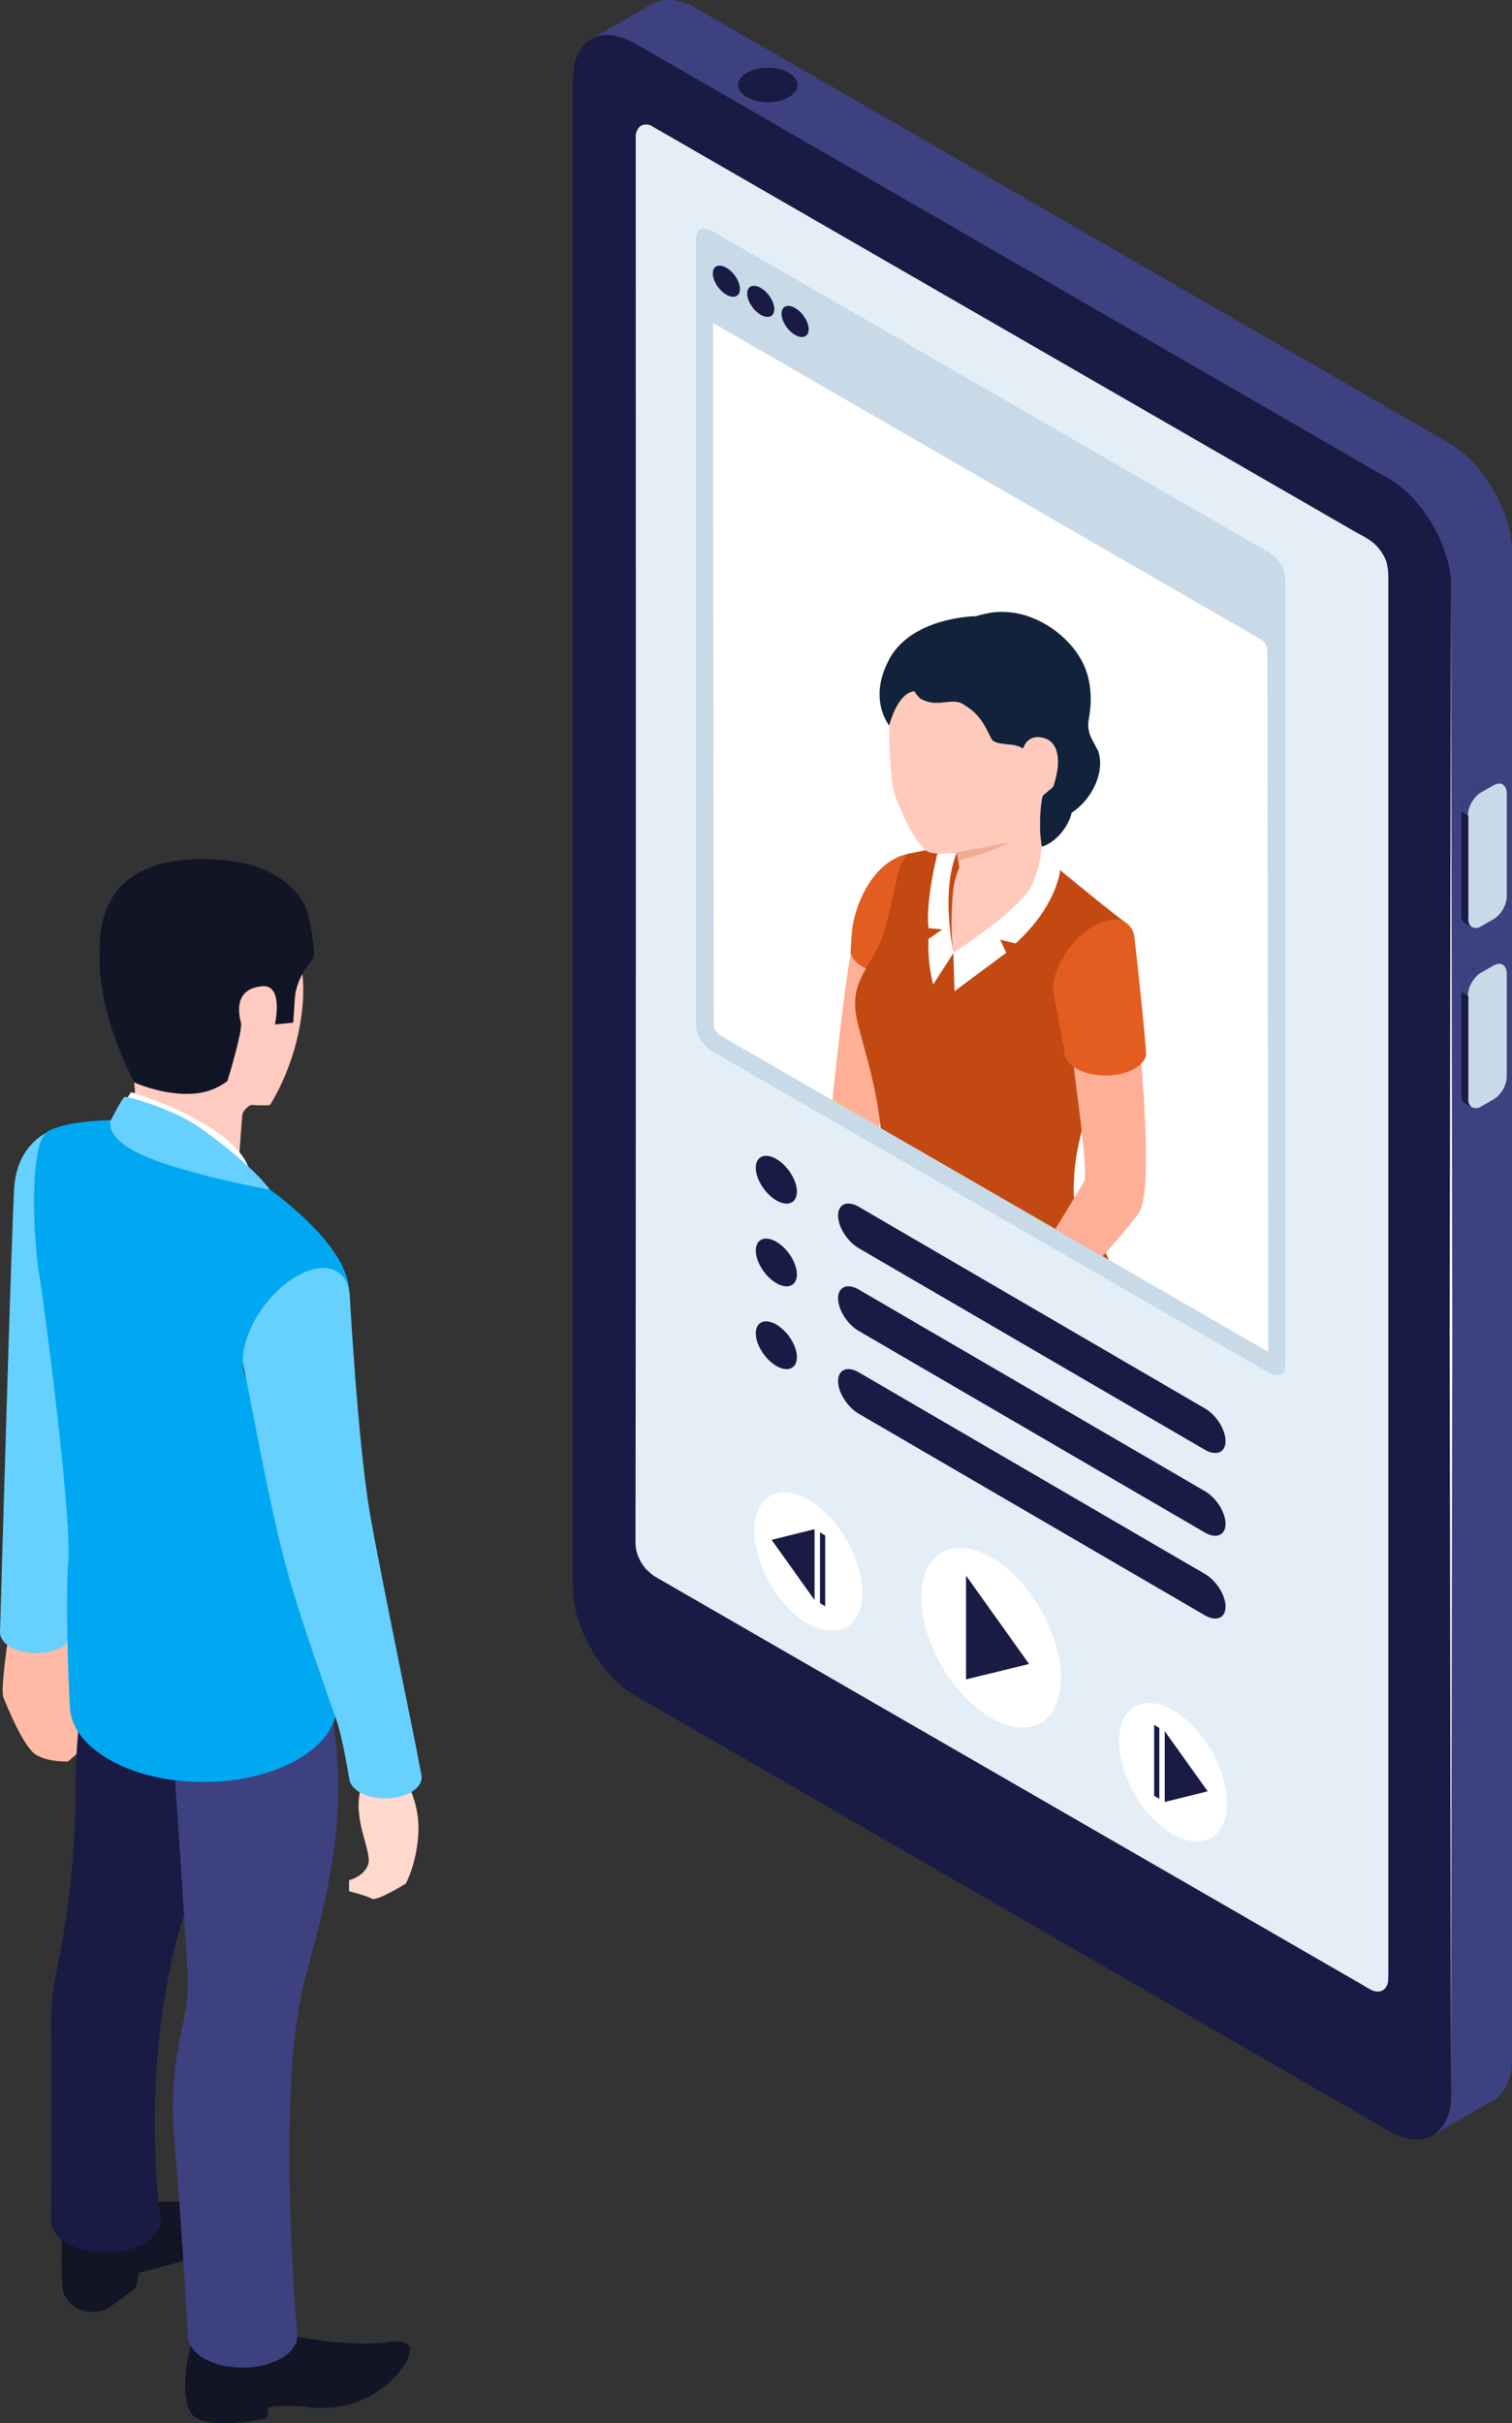 <svg xmlns="http://www.w3.org/2000/svg" id="_レイヤー_2" data-name="レイヤー 2" viewBox="0 0 66.88 107.15"><rect x="0" y="0" width="66.88" height="107.15" fill="#333333" stroke="none"/><defs><clipPath id="clippath"><path d="M56.06 28.7c0-.08-.13-.34-.33-.45L31.54 14.28l.03 31.08c0 .08.13.34.33.45l24.2 13.97-.04-31.08Z" style="fill:none;stroke-width:0"/></clipPath><style>.cls-10,.cls-11,.cls-12,.cls-13,.cls-15,.cls-17,.cls-19,.cls-25,.cls-4,.cls-5,.cls-7,.cls-8,.cls-9{stroke-width:0}.cls-4{fill:#3a3c57}.cls-5{fill:#3d4180}.cls-7{fill:#191b45}.cls-8{fill:#0e1730}.cls-9{fill:#111525}.cls-10{fill:#11223a}.cls-11{fill:#c8d9e8}.cls-12{fill:#e35d20}.cls-13{fill:#c24911}.cls-15{fill:#ffaf95}.cls-17{fill:#fff}.cls-19{fill:#ffd1c2}.cls-25{fill:#66d0ff}</style></defs><g id="Layer_1" data-name="Layer 1"><path d="M.37 72.37S.01 74.7.15 75.06c.15.36.89 2.21 1.45 2.54.55.33 1.41.29 1.41.29l.79-.69v-4.47l-1.55-1.4-1.48.46-.4.58Z" style="fill:#ffbaa5;stroke-width:0"/><path d="M5.96 48.08c.04.67-.16 1.15-.18 1.22l4.74 2.8s.13-2.11.2-2.79c.02-.25.37-.45.37-.45s.73.04.85 0c0 0 1.34-1.98 1.47-4.8 0-.17.01-.35 0-.52-.08-2.53-1.67-4.18-4.54-4.18-2.58 0-3.67 2.51-4.01 4.19-.34 1.68.51 2.51.91 3.63.12.32.17.63.18.91Z" style="fill:#ffcabf;stroke-width:0"/><path d="M2.77 98.49s-.12 1.66.03 2.89c0 0 .42 1.19 1.89.75 0 0 1.26-.89 1.32-.98.04-.07.13-.66.13-.66s.53-.1 1.66-.43c1.13-.33 3.03-1.62 2.94-1.87-.09-.25-.91-.83-1.41-.83H5.44l-2.65 1.13ZM18.09 104.11c.04.12-.43 1.1-1.66 1.81-.85.48-1.85.63-2.82.52-.49-.06-1.13-.09-1.75 0 0 0 0 .4-.06.47-.05.07-2.45.55-3.22-.06s-.2-3.44.06-3.57c.64-.33 2.92-.72 3.5-.31.64.45 3.65.8 4.98.6 1.34-.2.97.55.97.55Z" class="cls-9"/><path d="M2.26 89.46c-.01-.74.09-1.54.25-2.31.52-2.56.82-5.16.83-7.78.01-3.68.47-4.85.47-4.85l4.49-1.35s2.29 4.19 0 10.99C6.01 90.95 7.11 98.2 7.11 98.2c0 .36-.24.72-.71.99-.95.55-2.49.55-3.43 0-.47-.27-.71-.63-.71-.99 0 0 .05-6.31 0-8.74Z" class="cls-7"/><path d="M8.3 87.52c-.06-2.03-.64-9.57-.59-9.64l6.66-3.6c1.16 4.95.48 8.29-.86 13.15s-.36 15.86-.36 15.86c0 .36-.24.72-.71.99-.95.55-2.49.55-3.43 0-.46-.27-.69-.62-.7-.97 0 .11-.24-4.63-.59-8.55-.35-3.92.65-5.21.59-7.24Z" class="cls-5"/><path d="M.47 71.52c-.63.36-.63.95 0 1.31s1.64.36 2.26 0c.63-.36.63-.95 0-1.31-.63-.36-1.64-.36-2.26 0Z" class="cls-25"/><path d="M3.02 49.74s-2.27.25-2.4 2.88C.48 55.37 0 72.18 0 72.18h3.2s.6-13.96.6-16.88-.79-5.56-.79-5.56Z" class="cls-25"/><path d="M1.73 56.3c.43 2.83 1.44 11.01 1.29 12.77-.14 1.68.03 5.74.05 5.97l.02.41c.02.85.6 1.7 1.73 2.35 2.04 1.18 5.2 1.31 7.49.41.3-.12.59-.25.86-.41.52-.3.92-.64 1.21-1.01.13-.17.24-.34.32-.51.01-.03.03-.06.04-.09.04-.09.07-.18.09-.27l.03-.12c.02-.11.04-.23.04-.35s.21-6.05.37-11.31c.09-3.08.17-5.89.17-7.03 0-2.05-3.49-4.5-3.49-4.5l-1.89-.82-5.16-2.26s-2.02.03-2.8.51c-.78.48-.66 4.37-.38 6.25Z" style="fill:#00a8f2;stroke-width:0"/><path d="M4.4 42.65c.15 2.75 1.55 5.22 1.55 5.22s1.29.58 2.57.49a2.778 2.778 0 0 0 1.07-.27c.16-.08.31-.17.46-.28.16-.46.68-2.3.61-2.58-.21-.81-.07-1.52.92-1.62.99-.1.58 1.69.58 1.69l.81-.08.07-1.05c.04-.63.34-1.2.74-1.69.06-.07.1-.17.12-.34-.04-.39-.16-1.67-.47-2.21 0-.01-.01-.03-.02-.04-.57-.94-1.78-1.86-4.28-1.9-1.17-.02-2.05.16-2.71.46-2.32 1.04-2 3.55-2 4.2Z" class="cls-9"/><path d="M5.59 48.63s.18-.33.22-.33 4.79 1.42 5.26 3.58l-4.95-2.56-.54-.69Z" class="cls-17"/><path d="M17.95 78.75c.06.07.65 1.08.55 2.41-.1 1.33-.55 2.13-.55 2.13s-1.3.8-1.5.67c-.2-.13-1.01-.33-1.01-.33v-.49s.68-.16.85-.72-.72-1.99-.33-3.33c.39-1.35 1.98-.34 1.98-.34Z" style="fill:#ffd9cc;stroke-width:0"/><path d="M10.73 60.19c0 .29.05.54.15.74-.1-.47-.15-.74-.15-.74Z" style="fill:#3e4057;stroke-width:0"/><path d="M10.73 60.19s.05.27.15.74c.37 1.79 1.19 6.53 2.07 9.39.63 2.06 1.37 4.17 1.88 5.59.36.99.6 2.72.63 2.81v.01c.05.19.2.37.45.52.63.36 1.64.36 2.27 0 .31-.18.47-.42.47-.65 0-.05 0-.1-.02-.15-.19-1.14-1.75-8.56-2.26-11.49-.54-3.13-.89-9.51-.89-9.51 0-.12-.01-.24-.03-.35-.08-.51-.36-.84-.76-.97-.42-.14-.98-.04-1.58.31-1.31.76-2.37 2.43-2.37 3.74ZM4.91 49.53s.51-1.03.62-1.03 2.07.48 3.37 1.41c2.36 1.68 3.04 2.7 3.04 2.7s-3.59-.66-5.5-1.47-1.54-1.62-1.54-1.62Z" class="cls-25"/><path d="M64.1 19.6c.41.24.78.54 1.11.9.65.73 1.13 1.56 1.44 2.49.15.47.23.94.23 1.41v66.67c0 .17-.01.34-.04.52-.05.34-.18.65-.4.94-.11.14-.23.26-.38.34-.9.51-1.79 1.03-2.68 1.55.28-.18.5-.47.63-.78.13-.32.17-.67.17-1.01V25.96c0-.48-.07-.95-.23-1.42-.3-.93-.78-1.76-1.44-2.49-.33-.36-.7-.66-1.11-.9l2.69-1.56Z" class="cls-5"/><path d="M61.41 21.15c.41.24.78.54 1.11.9.66.73 1.14 1.56 1.44 2.49.15.47.23.94.23 1.42v66.67c0 .34-.04.69-.17 1.01-.13.31-.35.6-.63.78h-.01c-.09.05-.19.1-.29.13-.53.16-1.2-.05-1.67-.33l-33.3-19.23c-.41-.24-.78-.54-1.11-.9a6.775 6.775 0 0 1-1.44-2.49c-.15-.46-.23-.94-.23-1.41V3.53c0-.34.04-.69.17-1.01.13-.32.35-.61.64-.79.09-.05.19-.1.29-.13.53-.16 1.2.05 1.67.33l33.3 19.23Zm0 4.57c0-.27 0-.54-.07-.8a1.44 1.44 0 0 0-.15-.37c-.06-.12-.13-.23-.22-.33-.11-.14-.24-.25-.39-.35-.18-.12-.57-.33-.57-.33L28.76 5.53c-.08-.03-.18-.04-.26-.03-.07.01-.13.04-.18.07a.47.47 0 0 0-.13.15c-.04.08-.08.25-.08.25s.02 41.71-.01 61.87v.4a1.69 1.69 0 0 0 .21.76c.06.12.14.23.22.33.11.14.39.35.39.35L60.33 87.8s.26.17.41.22c.08.03.18.04.26.03.07 0 .13-.03.18-.07.05-.04.1-.09.13-.15.04-.08.07-.16.08-.25.02-.15 0-.31 0-.46v-61.4Z" class="cls-7"/><path d="M61.34 24.92c.07.26.07.53.07.8v61.41c0 .15 0 .31-.01.46-.01.09-.03.18-.08.25a.4.4 0 0 1-.31.22c-.09.01-.18 0-.26-.03-.15-.05-.41-.22-.41-.22L28.93 69.69s-.28-.22-.39-.35c-.08-.1-.16-.21-.22-.33-.06-.12-.12-.24-.15-.37-.04-.12-.05-.26-.06-.39v-.4c.03-20.16.01-61.87.01-61.87s.03-.18.08-.25a.4.4 0 0 1 .31-.22c.09-.01.18 0 .26.03l31.25 18.02s.39.2.57.33a1.875 1.875 0 0 1 .61.68c.07.12.12.24.15.37Z" style="fill:#e4eef7;stroke-width:0"/><path d="M34.9 4.29c-.52.3-1.35.3-1.86 0-.52-.3-.52-.78 0-1.07.51-.3 1.34-.3 1.86 0 .51.3.51.77 0 1.07Z" class="cls-7"/><path d="m26.15 1.73 2.7-1.56c.15-.08.31-.14.48-.16.35-.05.69 0 1.01.13.16.06.32.14.46.23l33.3 19.22-2.69 1.56-33.3-19.22c-.48-.27-1.14-.49-1.67-.33-.1.03-.2.08-.29.13Zm8.75 2.56c.51-.3.51-.78 0-1.07-.52-.3-1.35-.3-1.86 0-.52.3-.52.78 0 1.07.51.3 1.34.3 1.86 0Z" class="cls-5"/><path d="M34.9 4.29c-.52.3-1.35.3-1.86 0-.52-.3-.52-.78 0-1.07.51-.3 1.34-.3 1.86 0v1.07Z" class="cls-7"/><path d="M65.53 40.95c-.06.04-.13.07-.21.08-.07 0-.15 0-.21-.04 0 0-.02 0-.03-.01-.01 0-.02-.02-.03-.03-.08-.08-.12-.23-.12-.35v-4.55c0-.1.02-.2.05-.3.06-.2.17-.38.31-.53.07-.08.15-.15.24-.19l.52-.3c.1-.06.25-.1.36-.07.02 0 .05.02.06.03.06.04.11.1.14.17.03.07.04.14.04.22v4.55c0 .1-.02.2-.05.3-.06.2-.16.38-.31.53-.07.08-.15.14-.24.19l-.52.3Z" class="cls-11"/><path d="M64.94 40.61c0 .12.03.26.12.35l.03.03c-.1-.06-.19-.11-.29-.17a.27.27 0 0 1-.08-.07.386.386 0 0 1-.08-.2v-4.66l.31.18v4.55Z" class="cls-7"/><path d="M65.84 34.5c-.25.13-.5.28-.73.43-.22.18-.37.44-.44.71-.04.14-.03.28-.03.42v2.99l-.01.85v.43c0 .14 0 .29.09.41-.09-.11-.09-.27-.09-.41V36.06c0-.14 0-.29.03-.43.08-.28.23-.53.45-.71.11-.09.24-.15.37-.22.12-.07.24-.15.37-.21Z" class="cls-7"/><path d="M65.53 48.92c-.06.04-.13.07-.21.08-.07 0-.15 0-.21-.04 0 0-.02 0-.03-.01-.01 0-.02-.02-.03-.03-.08-.08-.12-.23-.12-.35v-4.55c0-.1.02-.2.05-.3.06-.2.17-.38.31-.53.07-.08.15-.15.24-.19l.52-.3c.1-.06.25-.1.36-.07.02 0 .05.02.06.03.06.04.11.1.14.17.03.07.04.14.04.22v4.55c0 .1-.02.2-.05.3-.06.2-.16.38-.31.53-.07.08-.15.14-.24.19l-.52.3Z" class="cls-11"/><path d="M64.94 48.58c0 .12.03.26.12.35l.03.03c-.1-.06-.19-.11-.29-.17a.27.27 0 0 1-.08-.07.386.386 0 0 1-.08-.2v-4.66l.31.18v4.55Z" class="cls-7"/><path d="M65.84 42.46c-.25.13-.5.28-.73.43-.22.18-.37.44-.44.71-.04.14-.03.28-.03.42v2.99l-.01.85v.43c0 .14 0 .29.09.41-.09-.11-.09-.27-.09-.41V44.02c0-.14 0-.29.03-.43.08-.28.23-.53.45-.71.11-.09.24-.15.37-.22.12-.07.24-.15.37-.21Z" class="cls-7"/><path d="m64.18 92.29-.06-33.34.06-33.33.06 33.33-.06 33.34z" style="fill:#f6f7fa;stroke-width:0"/><path d="M43.85 68.87c1.7.98 3.08 3.37 3.08 5.33s-1.39 2.75-3.1 1.76c-1.7-.98-3.08-3.37-3.08-5.33s1.39-2.75 3.1-1.76Z" class="cls-17" style="isolation:isolate"/><path d="M42.73 74.26v-4.59l2.79 3.91-2.79.68z" class="cls-7"/><path d="M51.89 75.63c1.32.76 2.38 2.6 2.38 4.12 0 1.5-1.08 2.09-2.39 1.36-1.33-.73-2.38-2.6-2.38-4.12 0-1.51 1.08-2.12 2.39-1.36Z" class="cls-17"/><path d="M51.52 79.68v-3.13l1.9 2.66-1.9.47zM51.05 79.41l.23.13v-3.13l-.23-.14v3.14z" class="cls-7"/><path d="M35.76 66.32c1.32.76 2.38 2.6 2.38 4.12 0 1.5-1.08 2.09-2.39 1.36-1.33-.73-2.38-2.61-2.38-4.12 0-1.51 1.08-2.12 2.39-1.36Z" class="cls-17"/><path d="M36.03 70.75v-3.13l-1.9.47 1.9 2.66zM36.27 70.89l.23.14V67.9l-.23-.14v3.13zM34.34 58.57c-.5-.29-.91-.12-.91.39 0 .5.41 1.15.91 1.44.5.29.91.12.91-.39 0-.5-.41-1.15-.91-1.44ZM53.3 69.6l-15.32-8.92c-.5-.29-.91-.12-.91.39 0 .5.41 1.15.91 1.44l15.32 8.92c.5.29.91.12.91-.39 0-.5-.41-1.15-.91-1.44ZM34.34 54.91c-.5-.29-.91-.12-.91.39 0 .5.41 1.15.91 1.44.5.29.91.12.91-.39 0-.5-.41-1.15-.91-1.44ZM53.3 65.94l-15.32-8.92c-.5-.29-.91-.12-.91.39 0 .5.41 1.15.91 1.44l15.32 8.92c.5.29.91.12.91-.39 0-.5-.41-1.15-.91-1.44ZM34.34 51.25c-.5-.29-.91-.12-.91.39 0 .5.41 1.15.91 1.44.5.29.91.12.91-.39 0-.5-.41-1.15-.91-1.44ZM53.3 62.28l-15.32-8.92c-.5-.29-.91-.12-.91.39 0 .5.41 1.15.91 1.44l15.32 8.92c.5.29.91.12.91-.39 0-.5-.41-1.15-.91-1.44Z" class="cls-7"/><path d="M31.51 46.49 56.13 60.7c.4.23.72.09.72-.3V25.56c0-.4-.32-.9-.72-1.13L31.51 10.22c-.4-.23-.72-.09-.72.3v34.84c0 .4.32.9.72 1.13Z" class="cls-11"/><path d="M56.06 28.7c0-.08-.13-.34-.33-.45L31.54 14.28l.03 31.08c0 .08.13.34.33.45l24.2 13.97-.04-31.08Z" class="cls-17"/><path d="M31.53 12.09c0 .33.27.75.6.94.33.19.6.08.6-.25s-.27-.75-.6-.94c-.33-.19-.6-.08-.6.25ZM33.05 12.98c0 .33.27.75.6.94.33.19.6.08.6-.25s-.27-.75-.6-.94c-.33-.19-.6-.08-.6.25ZM34.57 13.87c0 .33.27.75.6.94.33.19.6.08.6-.25s-.27-.75-.6-.94c-.33-.19-.6-.08-.6.25Z" class="cls-7"/><g style="clip-path:url(#clippath)"><path d="M38.23 58.09s.01-.07.02-.16c-.02.05-.02.1-.02.16ZM38.23 58.09v.01h.01l-.01-.01z" class="cls-4"/><path d="M38.71 39.32c-.18.04-.89 2.26-1.07 2.87-.18.6-.72 5.36-.85 6.77 0 0-3.16 2.22-5.78 3.73l.37 1.98c.09-.45 6.96-3.58 7.39-4.42.58-1.13-.07-10.93-.07-10.93Z" class="cls-15"/><path d="M37.64 42.18c.06.21.23.4.5.56.64.37 1.65.41 2.36.11.08-.03.15-.07.22-.11.25-.15.42-.33.49-.52a.62.62 0 0 0 .04-.23l.24-1.14c.05-.24.09-.48.09-.61 0-.35-.1-.72-.27-1.09-.23-.52-.61-1.02-1.05-1.4-.27.02-.58.14-.9.35-1.02.67-1.61 2.16-1.68 3.16-.02.21-.03.4-.04.55-.01.21-.02.35-.01.38Z" class="cls-12"/><path d="M39.23 92.52c.69.13 1.39-.11 1.87-.6.74-1.03 1.09-2.9 1.29-3.34.26-.57.4-1.22.4-1.22s-.07-2.37.49-4.26c.56-1.89.74-4.88.74-6.14s-.9-4.23-.9-4.23-.22-3.2-.15-3.29c-.12.06-4.01.68-4.01.68l.16 1.08.16 2.34s.25 1.11.5 1.46c.25.35.39 1.91.47 2.89.08.98.67 8.96.26 10.31-.08.28-.53 1.05-.89 2.15-.36 1.1-1.15 1.74-1.15 1.74-.2.22.66.39.79.41Z" class="cls-15"/><path d="m42.37 92.88-1.12-.45.7-1.66.34.2.08 1.91zM46.34 94.89l-.97-.34-.07-1.46.96-.11.08 1.91z" class="cls-8"/><path d="M47.55 91.41s-.54.64-.67 1.39 0 1.72 0 1.72l-.55.37-.08-1.91s1.08-1.57 1.29-1.57ZM43.46 89.3s0 .58-.54 1.49c-.39.66 0 1.72 0 1.72l-.55.37-.08-1.91s.86-1.53 1.17-1.67Z" class="cls-10"/><path d="M42.13 94.3s-.88.82-.65 1.6c0 0-.02.26.65.3.67.04 3.42-.3 3.63-.62.22-.32.3-2.13.75-2.8.45-.67 1.03-1.37 1.03-1.37s.58-.88-.3-2.01l-3.7 4.57-1.41.34Z" class="cls-10"/><path d="M47.25 89.4s-.07-2.37.49-4.26c.56-1.89.74-4.88.74-6.14s-.91-4.23-.91-4.23-.23-3.32-.15-3.3c.08.03-4.54.44-4.54.44l.24 1.24.6 2.41s.25 1.11.5 1.46c.25.35.39 1.91.47 2.89.08.98.61 8.4.04 10.05-.17.48-1 1.66-1.24 2.22-.24.54-1.36 2.1-1.36 2.1s1.34.72 2.64.29c1.3-.42 1.81-3.42 2.08-3.98.26-.57.4-1.22.4-1.22Z" class="cls-19"/><path d="M42.79 87.37s-.69 2.44-1.73 4.08c-1.03 1.64-2.62.66-2.62.66s-1.7 1.28-1.71 1.47c-.02.19.58.73 3.15.28 0 0 1.05-.19 1.18-.39.13-.21.6-1.97 1.52-2.78 1.05-.92.9-1.71.87-2.12-.04-.65-.67-1.2-.67-1.2Z" class="cls-10"/><path d="m49.75 40.79-.12.28s-.28.15-.41.92c0 .07-.02.15-.03.24-.03.2-.04.42-.07.65-.03.25-.06.49-.08.75-.25 2.15-.59 4.79-.92 5.6-.19.45-.32.93-.42 1.42a8.79 8.79 0 0 0-.2 1.67c-.02.35 0 .65.04.86.03.16.14.38.3.6 0 0 .02.02.02.03.1.14.2.27.32.42.04.05.09.1.14.15.39.56.81 1.33 1.04 2.34.09.42.16.87.18 1.38.03.72.03 1.73 0 2.86v.79c0 .21-.02.42-.02.64-.07 2.96 0 6.27.03 7.22.02 0 .03 0 .03.02 0 .25-.17 3.82-.17 3.83 0 .84-.56 1.69-1.67 2.32-.4.24-.85.42-1.32.57-.08.03-.17.05-.25.08-2.11.58-4.73.37-6.49-.64-1.15-.66-1.7-1.54-1.66-2.42 0-.07-.27-10.73 0-15.03v-.02c.03-.39.05-.76.08-1.13.12-.9.31-1.8.53-3.02.1-.58.2-1.22.31-1.97v-.03c.37-2.87-.8-5.88-1.05-7.16-.25-1.28.22-1.81.91-3.05.27-.49.45-1.22.61-1.93.16-.72.29-1.42.46-1.87.06-.14.19-.27.25-.4l1.36-.27h1.64l2.84.26.18.11s3.27 2.7 3.65 2.93Z" class="cls-13"/><path d="M39.33 32.07s.17-.65.49-1.09c.12-.16.26-.29.42-.37.07-.03.14-.05.21-.05 0 0 .05.12.26.32.1.06.2.1.3.13.13 0 .26 0 .38.06.45 0 .85-.17 1.2.05.55.34.82.6 1.25 1.52.17.37 1.07.01 1.38.31-.04-.4.17-2.33.17-2.33l-4.63-.58s-1.31.5-1.38 1.15c-.02.17-.03.49-.03.89Z" class="cls-19"/><path d="M40.63 30.48c-.04.1-.03.25.04.34.08.1.22.16.39.19.35.07.73.28.83.63-.16-.32-.53-.43-.85-.44-.18 0-.39-.03-.57-.18-.18-.16-.24-.39-.21-.63l.37.09Z" style="fill:#ffbf1a;stroke-width:0"/><path d="M46.58 34.77c-.02.06-.46.37-.48.44-.09.41-.09.98-.07 1.53.02.36.04.73.07 1.05.03.33-.01.66-.11.98-.08.23-.2.45-.36.64s-.04.06-.12.14c-.03.04-.06.08-.1.11-.47.51-1.69 1.71-3.24 2.47 0 0-.26-1.65 0-2.87a3.39 3.39 0 0 1 .26-.9l-.1-.68s-.58.13-1.14.03c-.58-.1-1.21-1.58-1.55-2.39-.24-.59-.31-2.18-.31-3.25s.17-.66.49-1.09c.12-.16.26-.29.42-.37.07-.03.14-.04.21-.05 0 0 .05.12.26.32.1.06.2.1.29.13.14 0 .26 0 .39.06.45 0 .84-.17 1.19.04.54.34.82.61 1.24 1.53.18.37 1.08 0 1.38.31.01.06.02.09.05.06.17-.23.26-.57.92-.37.66.2.78 1.06.4 2.14Z" style="fill:#ffcabc;stroke-width:0"/><path d="M46.06 37.33s.5.46.83 1.18c0 0-.15 1.56-1.97 3.21l-.68-.17.27.58-2.29 1.7-.05-1.7s2.95-1.88 3.47-2.99c.48-1.05.42-1.8.42-1.8Z" class="cls-17"/><path d="M42.17 39.25c-.18 1.85 0 2.88 0 2.88-.03-.14-.55-2.62.1-4.31l.05-.13.1.68s0 .01-.02.04c-.04.11-.21.63-.24.85Z" class="cls-13"/><path d="M39.33 29.15c.8-1.46 2.66-1.8 3.47-1.88.17-.02.29-.02.36-.02.23-.07.47-.12.69-.16.34-.05.68-.04 1.02.01 1.36.22 2.57 1.22 3.07 2.3.41.9.32 1.86.22 2.4-.06.3-.01.6.13.87l.28.53c.32.87-.22 2.12-1.17 2.74-.13.62-.72 1.33-1.32 1.5-.02-.12-.06-.46-.07-.65-.02-.56.01-1.15.1-1.57.02-.08.46-.38.48-.45.37-1.08.25-1.93-.4-2.13-.66-.2-.88.31-.9.37-.02.06-.06.09-.06.09-.31-.29-1.21-.08-1.39-.45-.43-.92-.7-1.18-1.25-1.52-.35-.21-.74-.04-1.2-.05-.12 0-.25-.02-.38-.06-.09-.03-.2-.07-.3-.13-.21-.2-.26-.32-.26-.32-.07 0-.14.02-.21.05-.16.07-.3.21-.42.37-.32.43-.48 1.05-.49 1.09-.04-.05-.4-.53-.42-1.29-.02-.45.08-1 .42-1.63Z" class="cls-10"/><path d="M42.33 37.69s2.19-.4 2.4-.48l-.14.07c-.71.34-1.45.6-2.21.77l-.06-.36Z" style="fill:#f2ac94;stroke-width:0"/><path d="M42.33 37.69s-.04.08-.05.13c-.65 1.69-.13 4.18-.1 4.31l-.9 1.4c-.28-1.05-.21-2.01-.21-2.01l.61-.42-.61-.06c-.14-1.2.39-3.28.39-3.28l.86-.06Z" class="cls-17"/><path d="M50.43 46.41c-.18.04-2.8-1.1-2.98-.5-.18.6.65 4.88.53 6.29 0 0-2.67 4.51-4.49 7l1.06.94s5.45-5.77 5.88-6.61c.58-1.13 0-7.12 0-7.12Z" class="cls-15"/><path d="M46.6 43.79c0 .14.04.37.09.61.08.38.32 1.72.39 2.1 0 .08.01.15.04.23.07.19.23.37.49.52.71.41 1.87.41 2.58 0 .27-.16.44-.36.5-.56.05-.16-.51-5.33-.53-5.36a.854.854 0 0 0-.43-.57.973.973 0 0 0-.55-.09c-.11.02-.23.04-.36.08-.14.04-.28.11-.44.19-1 .58-1.81 1.86-1.81 2.86Z" class="cls-12"/><path d="M43.28 59.49c-.18.24-.4.44-.67.59-.42.23-1.12.75-1.62 1.86-.23.51.77-.43 1.11-.76.09-.08.23-.09.31.01.07.09.07.22-.18.43-.63.53-1.34 1.55-1.3 1.8.13.67.74.9.74.9s2.47-1.32 2.65-3.23c.1-1.02.48-1.4.48-1.4l-.51-1.58-1.02 1.38ZM31.45 52.58s-.42.1-1.01.05c-.66-.05-1.5-.23-1.93.03-.8.49-.94.57-.81.75.13.18 1.26-.42 1.34-.23.11.27-1.9 1-2.24 1.6-.34.61.75 1.28 1.25 1.28s1.79-.58 2.38-.82c.61-.25 1.11-.73 1.11-.73l.9-1.29-1.01-.65Z" class="cls-15"/></g></g></svg>
